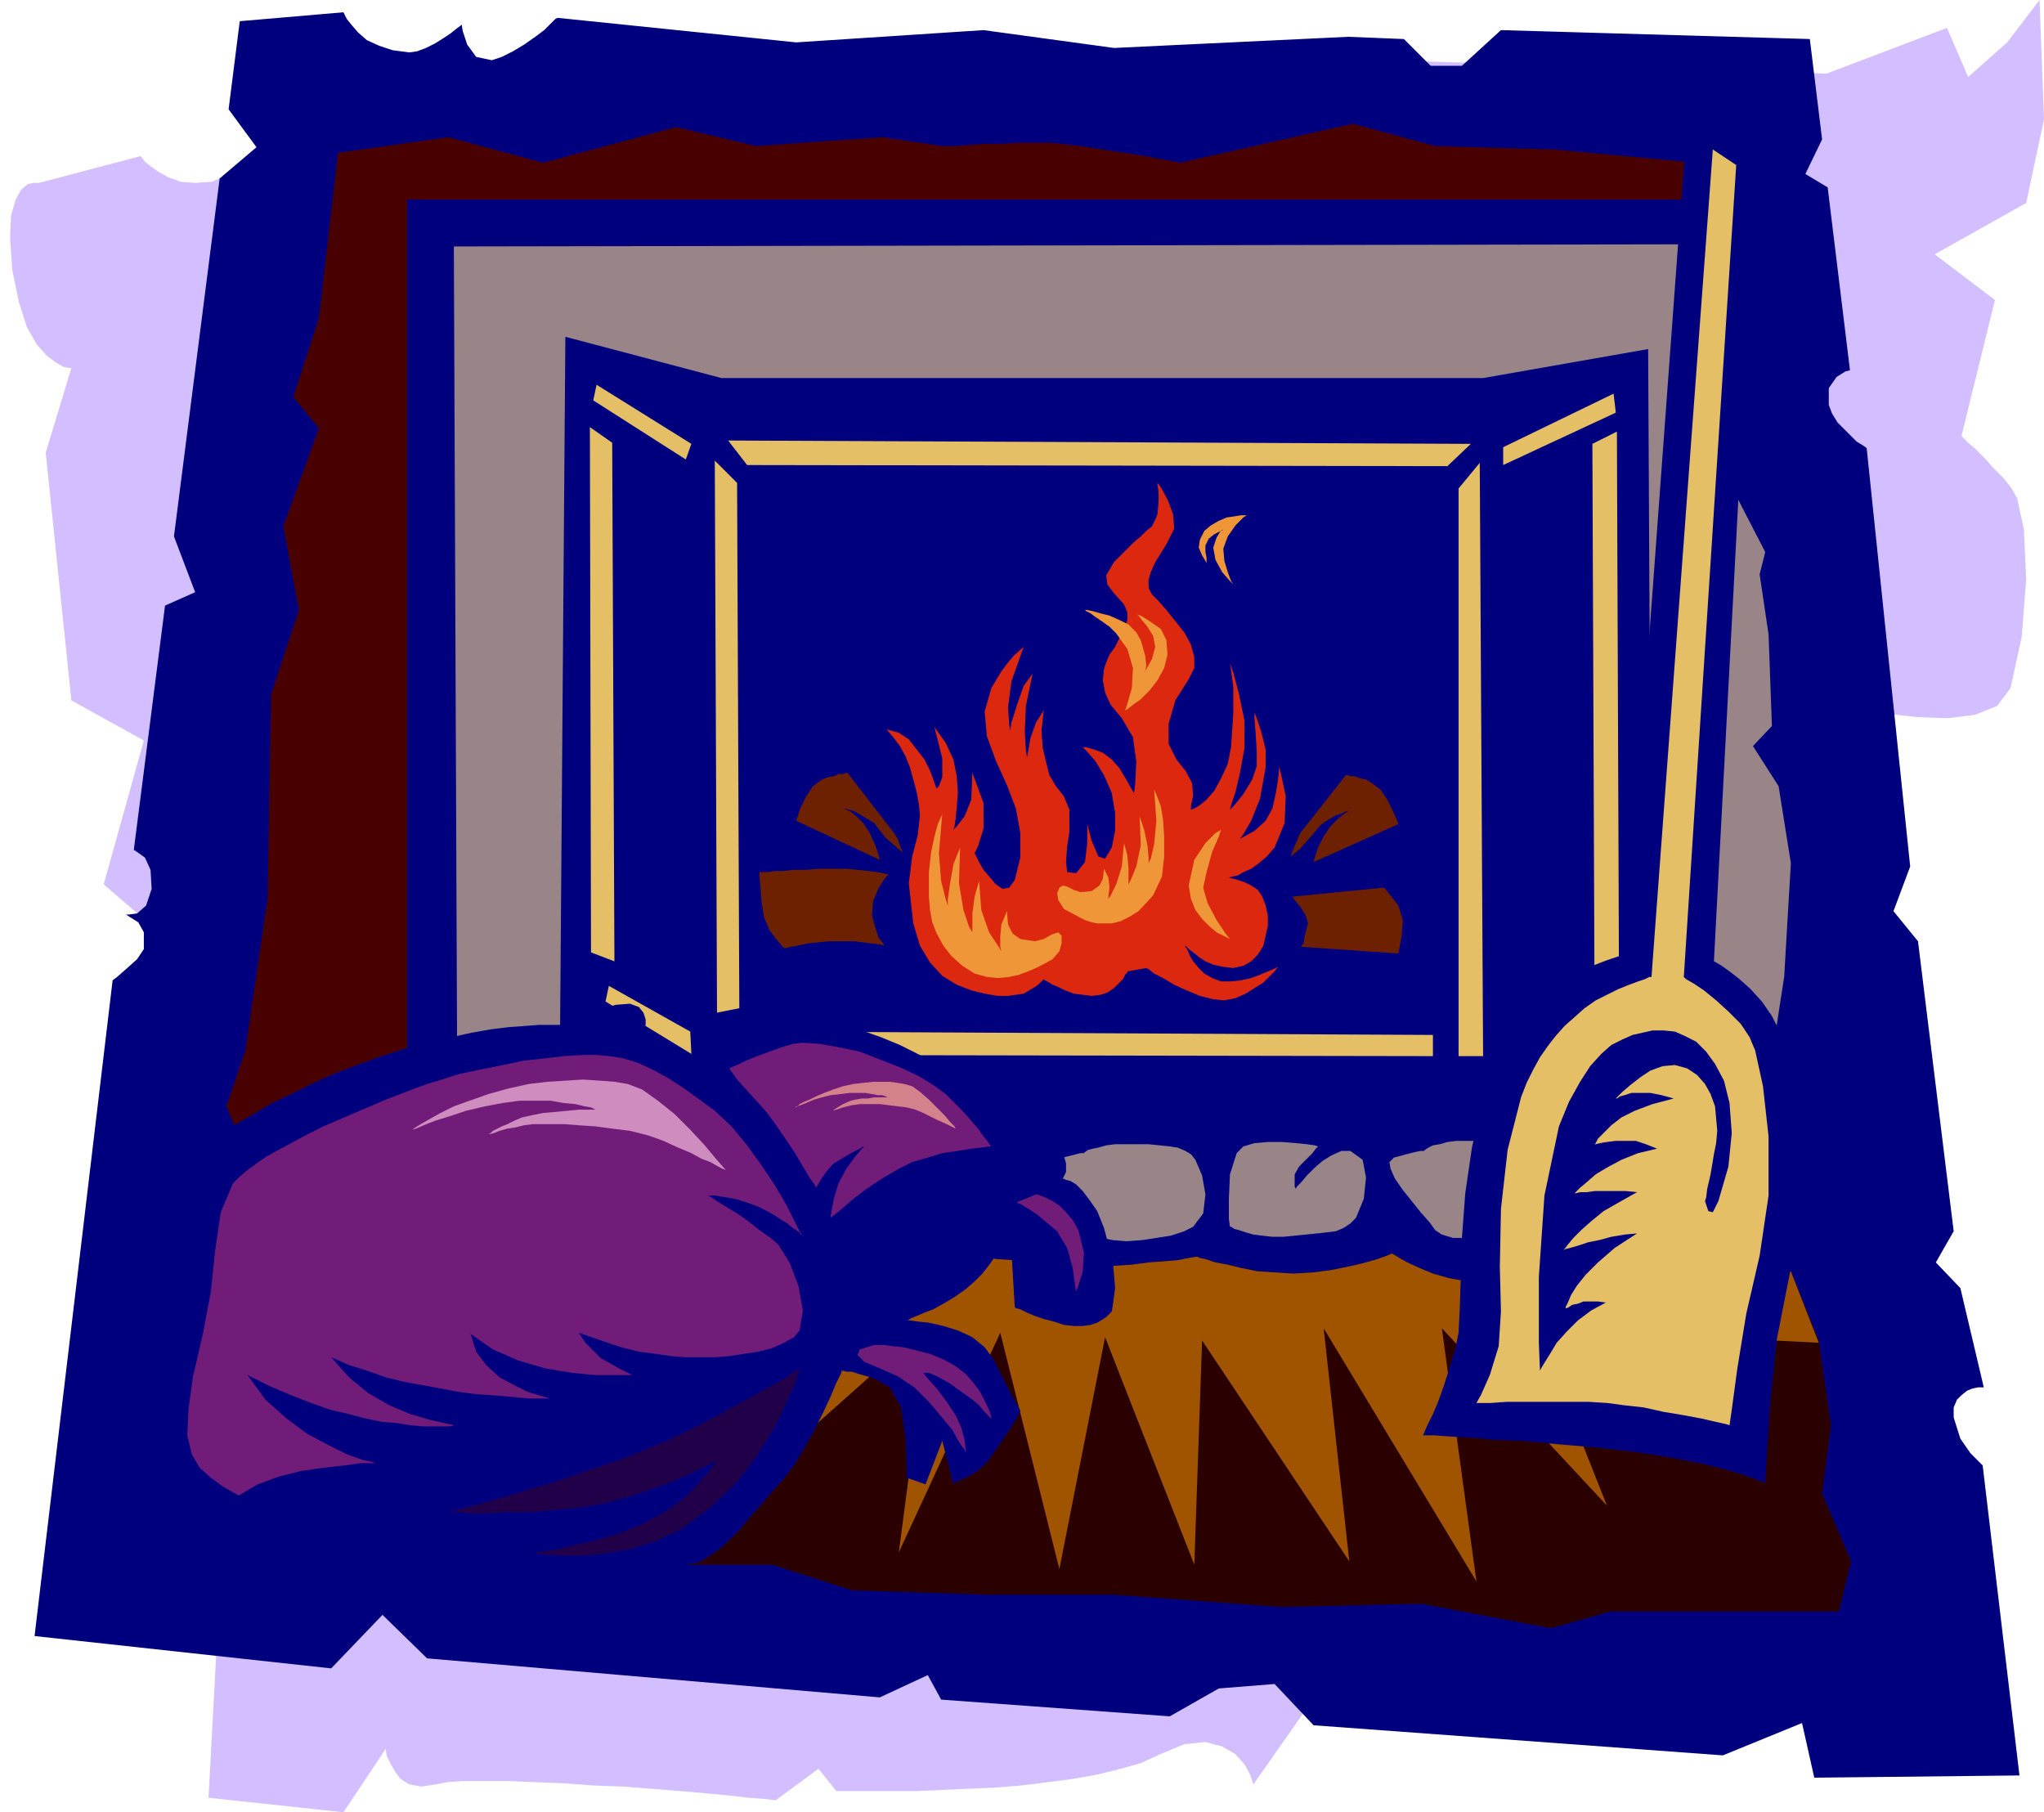 <svg xmlns="http://www.w3.org/2000/svg" width="1.833in" height="156" fill-rule="evenodd" stroke-linecap="round" preserveAspectRatio="none" viewBox="0 0 1833 1625"><style>.pen1{stroke:none}.brush3{fill:#00007f}.brush5{fill:#e5bf66}.brush9{fill:#721c7a}</style><path d="m219 1017 3-3 7-8 8-11 4-10-3-14-7-9-8-3-4-1h9l11-1 15-1 16-1 19-2 20-1 20-2 21-3 20-2 18-3 17-3 14-4 11-4 7-4 2-5-3-5-7-4-11-4-14-2-17-3-19-2-20-1-21-1-21-1h-90L93 793l36-129-65-36-23-222 23-76h-2l-5-1-7-4-8-6-9-10-9-16-7-22-6-29-2-29 1-20 4-14 5-9 6-5 5-1h5l91-24 1 1 3 4 5 4 7 5 9 5 11 4 13 1 15-1 7-3 8-4 7-5 6-6 6-6 4-4 3-4 1-1v1l2 4 2 6 4 5 4 6 6 4 7 2 8-1 8-4 9-7 8-8 8-9 7-8 5-6 4-5 1-2 215-17 163-43 118-7 827 25 108-41 19 44 35-31 29-38 4 107-16 75-82 46 54 41-30 122 2 2 4 4 7 6 8 8 8 9 9 9 7 9 5 9 6 28 2 45-4 51-10 46-12 16-20 8-25 3-27-1-26-3-22-5-16-3-6-2-8 41 27 22 8 279-10 29 26 20-23 88 3 1 8 4 9 8 9 16 1 17-7 12-8 8-4 3-12 276-146 28-21-44-63 40-172 9-41-31-101 144-1-3-2-6-5-9-8-9-12-7-15-4-19 2-24 10-15 7-18 5-20 5-22 4-23 3-24 3-25 2-24 1-23 1-22 1h-72l-16-20-38 28h-3l-8-1-14-1-17-2-21-2-23-2-25-2-26-2-27-1-27-2-26-1-23-1h-40l-15 1-10 2-13 2-11-2-8-5-5-7-4-7-3-6-1-5v-2l-38 57-121-13 32-595z" class="pen1" style="fill:#d3bfff"/><path d="m101 879 4-3 8-7 10-9 6-9v-15l-5-9-8-5-3-2h3l7-1 8-7 5-15-1-17-5-11-7-5-3-2 28-219 27-12-19-50 41-321 33-28-25-34 10-79 93-8 1 2 2 4 4 5 6 7 8 7 11 5 12 4 15 2 7-1 8-3 8-4 8-5 6-4 5-4 4-3 1-1 1 6 4 12 8 11 14 3 9-3 10-5 10-6 10-7 8-6 6-6 4-4 2-1 214 22 168-11 117 16 210-10 50 2 24 24h28l35-32 277 8 11 90-15 31 20 12 20 164-4 1-8 5-7 10v15l3 8 5 8 6 6 6 6 5 5 5 3 3 2 1 1 39 375-15 40 22 27 32 260-16 28 22 23 21 89h-5l-5 1-5 2-5 4-4 4-3 7v9l6 19 9 13 8 8 3 3 33 278-184 2-11-49-71 29-367-27-35-37-50 4-44 25-205-15-12-22-43 20-406-35-40-39-46 48-266-29 70-588z" class="pen1 brush3"/><path d="M365 995V179h1159l17 273 2-304-150-14-106-3-74-20-155 35-4-1-11-2-16-3-19-3-20-3-19-3-17-2-12-1h-26l-15 1h-16l-15 1-12 1h-11l-54-8-113 8-72-17-119 32-85-23-99 14-17 148-23 71 23 28-32 88 14 75-25 76-3 182-20 137-17 50 20 48 142-45z" class="pen1" style="fill:#490000"/><path d="m1450 387-22 11 2 518h22l-2-529zM619 925l-73-41-3 14 77 47-1-20zm70 0 17 21 579 1v-19l-596-3z" class="pen1 brush5"/><path d="m1481 890-3-577-148 26H647l-140-37-5 656-92 7-3-744 1144-2 9 143-9 71 32 62-5 20 8 54 3 82-17 18 23 36 11 69-6 102-11 71-108-57zm-378 210h1l3 2 4 1 6 2 7 2 8 1 9 1h10l10-1 10-1 10-1 9-1 8-1 7-3 6-4 5-5 7-17 2-19-3-16-11-8h-8l-9 4-8 5-7 6-7 7-5 6-4 4-1 2-1-2v-11l4-7 6-6 6-6 3-4 2-2-3-1-7-1-10-1-12-1h-13l-12 1-10 3-6 6-6 19-1 22v18l1 7zm-132-66h1l1-1 3-2 4-1 5-1 7-2 8-1h30l10 1 9 1 7 1 7 3 5 3 4 5 6 14 3 17-2 17-9 12-8 4-12 4-13 2-13 2-14 1-12-1-10-2-6-5-5-6-8-9-8-10-8-10-7-10-4-9-1-7 4-4 12-3 8-2 4-1h2zm305-2h1l1-1 3-2 4-2 6-1 7-2 8-1h30l10 1 9 1 7 2 7 2 5 4 4 5 6 13 3 17-3 17-9 12-8 4-11 4-13 3-14 2h-26l-10-3-6-4-5-7-8-9-8-10-8-10-7-10-4-9-1-6 4-4 11-3 8-2 5-1h2z" class="pen1" style="fill:#998487"/><path d="M806 1120h2l4 1h7l9 1 11 1 12 2 14 1 14 1 15 2 15 1 15 2 14 1 14 1h12l11 1h25l15-1 15-2 14-1 12-1 10-2 6-1h2l2 1 5 1 9 3 11 2 12 3 15 3 16 1 16 1 17-1 16-2 15-3 13-3 11-3 9-3 5-2 2-1 2 1 5 3 7 4 11 5 12 5 14 4 16 3 16 1 18-1 19-3 19-4 18-5 15-5 13-4 8-3 3-1 3 1 8 4 11 6 14 6 15 6 15 6 14 4 11 1 11-1 11-2 12-3 12-3 10-3 8-3 5-2 2-1 25 62 11 76-8 61 26 61-11 45h-205l-53 15-117-22-125 3-150-11H886l-122-4-72-23h-75l-58-26 247-257z" class="pen1" style="fill:#2b0000"/><path d="m1606 1140-2 1-5 2-8 3-10 3-12 3-12 3-11 2-11 1-11-1-14-4-15-6-15-6-14-6-11-6-8-4-3-1-3 1-8 3-13 4-15 5-18 5-19 4-19 3-18 1-16-1-16-3-14-4-12-5-11-5-7-4-5-3-2-1-2 1-5 2-9 3-11 3-13 3-15 3-16 2-17 1-16-1-16-1-15-3-12-3-11-2-9-3-5-1-2-1h-2l-6 1-10 2-12 1-14 1-15 2-15 1h-25l-11-1h-12l-14-1-14-1-15-2-15-1-15-2-14-1-14-1-12-2-11-1-9-1h-7l-4-1h-2l-186 257 213-190-27 205 91-197 53 212 41-208 80 204 7-201 132 198-23-209 137 227-31-227 148 159-57-144 140 80-75-91 182 9-25-64z" class="pen1" style="fill:#a05400"/><path d="m148 1254-3-2-6-8-4-18v-30l3-31 1-24 1-18v-16l2-18 6-18 5-15 2-6 1-1 2-2 4-3 5-4 7-5 8-7 9-6 11-8 13-8 14-8 15-9 17-8 18-9 20-9 21-8 22-8 22-7 21-6 20-4 18-4 17-3 16-2 14-1 13-1h36l5 1h4l2 1h1v-3l2-6 6-7 13-4 13-1 8 3 4 5 2 6v5l-1 4-1 3-1 1 3 1 7 2 9 3 6 3 5 4 7 3 6 3 3 1 3-2 7-3 12-6 14-6 16-6 18-6 17-3 16-1 15 2 16 3 17 5 17 6 17 7 16 8 17 9 15 9 15 9 13 10 12 11 11 9 9 8 6 7 5 4 1 2 3-1h7l9 3 7 8 3 10v8l-2 4-1 2h1l2 1 4 1 5 3 6 6 6 8 7 10 6 15 8 30 2 24-2 15-1 6-1 1-1 1-3 3-3 2-5 3-6 2-7 1h-8l-9-1-9-3-8-2-9-3-7-3-6-3-4-1-1-1-4-68-1 2-2 4-4 6-5 8-6 9-7 9-7 7-8 7-10 7-10 6-9 5-8 3-7 3-5 2-3 2h-1 3l7 1 10 1 13 3 13 4 13 6 11 9 8 11 11 22 7 14 5 8 1 2-1 2-3 6-5 8-6 9-7 10-7 10-7 7-7 5-10 5-5 2-2 2-10-39-15 39-17-6v-11l-1-25-4-27-10-18-7-4-7-4-7-2-7-2-6-2h-5l-3-1h-1l-1 3-4 8-5 12-7 15-8 16-9 16-9 15-10 13-10 11-10 12-10 11-9 11-10 10-9 8-9 6-8 5-6 1-11 1-15-1-17-2-21-2-22-2-24-3-25-3-26-3-25-3-24-3-23-2-21-2-18-1h-15l-12 1-20 2-20 1-20 1h-48l-8-1h-3l-38-21-14 25-3-130z" class="pen1 brush3"/><path d="M633 1217h9l12-1 13-2 13-2 12-3 11-5 9-5 5-6 3-18-4-22-8-21-10-16-7-6-10-7-10-8-10-7-10-6-8-5-6-4-2-1h6l6 1 7 1 9 2 9 3 8 3 8 4 7 4 6 4 5 3 5 4 3 2 3 2 1 2h1l-2-3-5-10-7-14-10-17-12-18-13-18-14-17-15-14-15-11-14-10-14-9-13-7-13-6-13-4-12-2-12-1h-13l-16 1-17 2-19 2-19 4-20 4-19 4-19 6-10 3-11 4-13 5-13 5-14 6-14 6-14 6-14 6-14 7-13 7-13 7-11 6-10 7-8 6-7 6-5 5-11 26-5 34-4 38-7 37-9 39-4 29-1 23 4 17 7 12 10 9 11 8 14 8 17-10 19-7 20-5 21-3 18-2 14-2h14l-3-1-9-2-14-5-16-8-19-10-19-14-19-17-16-22 20 10 19 8 18 7 17 6 17 4 15 4 15 3 13 1 12 2 11 1h24l4-1h4-3l-10-2-13-3-17-5-19-8-19-11-17-14-16-18 16 7 16 5 17 6 16 4 17 3 16 3 16 3 15 2 14 1 13 1 11 1 10 1h19l-3-1-7-2-10-3-12-6-13-7-12-11-9-12-5-16 20 14 23 10 24 7 24 4 21 2h33l-2-1-4-2-6-3-7-4-9-5-7-7-7-7-6-9 20 7 18 6 16 4 15 2 14 2 12 1h19z" class="pen1 brush9"/><path d="m652 1050-3-3-7-8-10-12-13-14-14-14-15-12-14-10-13-5-12-2-13-1-15-1-16 1-16 1-17 2-18 4-18 5-17 6-14 5-12 6-9 5-7 4-5 3-3 2-1 1 3-1 7-3 10-4 13-4 15-5 17-4 16-3 15-2h28l11 2 11 1 8 2 6 1 4 2h1-16l-10 1-11 1-11 1-10 2-9 2-7 3-6 3-5 2-4 2-4 2-2 2-2 1h1l4-1 5-2 7-2 7-1 8-2 8-1h28l13 1 15 1 15 2 16 2 16 4 14 5 13 6 12 5 9 5 8 3 7 4 4 2 3 1 1 1z" class="pen1" style="fill:#ce8cbf"/><path d="M402 1356h1l3-1 5-1 6-2 8-2 10-3 11-3 11-3 13-4 13-4 14-4 15-5 14-5 15-5 15-5 15-6 29-12 27-13 24-13 22-12 18-10 14-8 9-6 3-2-1 4-4 12-8 17-10 21-15 24-18 24-23 22-27 20-23 11-23 7-22 4-21 2h-17l-15-1-9-1-3-1h3l8-1 13-2 15-4 18-4 20-6 20-8 19-10 11-7 10-8 8-8 7-8 6-7 4-5 2-4 1-1-3 2-8 4-12 6-16 7-19 7-21 7-22 6-23 4-22 2-21 2h-20l-18 1h-15l-11-1h-10z" class="pen1" style="fill:#210049"/><path d="M784 1206h8l8 1 10 1 12 3 12 3 12 5 11 6 9 7 7 8 6 8 4 8 3 6 2 5 1 4v1l-1-1-2-2-4-4-4-5-6-5-7-5-7-5-7-5-11-6-7-3h-5l3 4 9 10 9 12 8 12 5 11 3 11 1 9v3l-1-3-5-7-6-11-10-12-11-13-13-13-15-10-16-7-14-6-6-6 2-5 13-4zM654 958l2-1 5-2 8-4 10-4 11-4 11-4 10-3 9-1 15 1 17 3 19 4 18 7 18 7 17 8 13 8 11 8 8 8 8 8 7 8 6 7 5 7 4 5 2 3 1 1h-2l-7 1-9 1-12 2-14 2-13 4-14 4-12 6-12 7-11 7-10 7-9 7-8 7-6 5-4 3-1 1v-2l1-6 2-10 4-13 7-13 8-11 6-7 2-2h-1l-3 2-4 2-4 2-5 3-5 3-5 3-3 3-5 6-4 6-3 5-1 2-1-2-5-7-6-10-7-12-8-12-9-13-8-11-7-8-11-12-9-10-5-7-2-3zm275 113h1l3 1 5 2 6 3 6 4 6 6 6 7 5 9 5 20-1 17-4 13-2 5-1-6-2-15-5-18-9-15-6-5-6-5-6-5-6-4-5-3-3-2-3-1-1-1 17-7z" class="pen1 brush9"/><path d="m1583 1330-2-1-8-3-11-4-17-5-21-5-26-5-31-5-35-4-35-3-31-3-27-1-22-2-18-1-13-1h-10l1-2 3-7 5-10 5-12 5-14 5-16 5-16 3-15 1-20 1-29 1-36 3-40 6-41 9-41 14-36 19-31 18-20 18-15 16-12 14-8 13-5 9-3 6-2h2l54-734 2-1 6-1 9-2 10-1 12-1 10 2 10 4 7 8 3 49-6 81-8 76-4 34-26 492 2 1 5 3 7 5 9 7 10 9 10 11 9 13 8 16 13 42 6 54-1 60-10 59-12 61-6 61-3 47-1 19z" class="pen1 brush3"/><path d="m1536 134 21 14-47 728 2 2 7 4 9 6 11 9 11 10 11 11 8 12 5 12 7 32 5 45v53l-8 54-12 52-8 49-5 37-2 14-3-1-9-2-13-3-16-3-18-3-18-4-18-2-15-2-16-1h-74l-14 1h-13l4-7 8-18 8-26 2-31-1-40 1-52 6-53 12-47 5-13 6-12 6-11 7-10 7-9 8-9 9-8 9-8 10-7 10-5 10-5 10-4 8-3 6-2 4-2h2l55-742z" class="pen1 brush5"/><path d="m1473 926-9 2-9 4-10 5-9 8-10 11-9 14-10 18-9 22-13 62-5 73v59l1 25 1-2 3-5 5-8 6-10 9-10 10-10 12-9 13-7-7-1h-13l-5 2-5 1-3 2-2 1h-1v-1l2-4 3-7 5-8 8-10 11-11 15-13 20-13-11 1-12 2-11 3-10 2-9 3-7 2-4 1-2 1 1-1 3-4 5-6 7-7 9-8 11-9 14-8 16-9-10-1h-28l-7 1h-6l-4 1h-1l1-1 4-4 6-5 8-7 10-6 13-7 15-6 17-4-10-4-9-3h-18l-8 1-6 1-4 1h-1l1-1 2-4 5-5 7-7 9-7 12-6 16-6 19-5-11-3-10-2h-17l-6 2-4 1-3 2h-1l2-2 4-4 7-6 9-7 9-6 11-4 11-1 11 3 9 6 7 8 5 9 4 11 1 11 1 11-1 11-2 10-3 18-3 13-1 8-1 3 1 3 2 6 4 1 5-10 9-31 3-30-2-27-5-20-8-15-8-11-9-9-10-5-9-4-10-1h-10l-9 2z" class="pen1 brush3"/><path d="M1011 871v1l-2 2-2 4-4 4-4 4-6 4-6 2-8 1-8-1-8-1-8-3-6-3-5-2-5-3-2-1-1-1-1 1-1 1-3 3-3 2-5 3-5 3-7 1-7 1h-9l-12-2-12-3-13-5-13-8-11-12-9-15-6-20-4-36 3-24 5-19 2-18-1-10-2-11-3-11-3-11-4-10-5-9-6-8-6-7 11 3 9 6 7 9 7 9 5 10 3 8 2 6 1 2 2-2 3-8v-17l-7-28 10 14 7 15 3 15 1 15-1 13-1 10-1 7-1 3 3-3 7-9 6-15 1-24 10 27v23l-5 16-3 6 1 2 3 6 4 7 6 7 5 6 6 4 6-1 5-7 5-20v-22l-4-22-8-21-10-22-8-22-2-22 6-21 9-15 6-8 5-6 9-8-11 31-3 23 1 16 1 5 1-7 5-16 6-17 8-11-6 29-1 23 1 17 1 6 1-5 2-12 5-14 7-11-2 18 1 15 3 13 3 12 6 10 7 9 5 12v20l-2 13-1 14 1 9 8 1 8-10 2-17v-17l-1-7 1 7 4 15 6 14 6 2 6-10 3-15v-16l-3-18-7-16-8-13-8-9-3-3h3l7 2 8 3 8 6 7 8 6 10 5 9 2 3 1-8 1-20-3-22-10-17-10-12-5-11-2-11 1-10 2-6 3-7 5-7 4-8 4-8 3-8v-7l-3-7-9-10-6-8-1-8 7-12 6-6 6-6 6-6 6-5 5-5 5-4 3-6 2-5 1-11v-9l-1-6v-2l3 4 6 11 5 13 1 13-3 6-4 8-5 8-5 8-4 9-2 7v7l3 6 6 6 7 8 8 10 8 10 6 11 3 11v10l-5 10-12 19-6 21v18l7 14 8 10 6 11 1 11-2 10v3l3-1 5-3 6-5 7-8 6-11 6-13 3-15 2-30v-24l-2-15-1-6 3 8 5 19 5 24v25l-4 22-4 17-4 12-1 4 4-4 8-10 8-13 4-12v-14l-1-16-1-13v-5l2 5 4 12 4 16v16l-5 28-8 20-7 12-3 4 4-2 9-5 10-9 6-11 3-13 2-12 1-9v-4l2 8 4 19-1 24-9 22-7 8-7 6-7 5-7 3-5 3-5 1-3 1h-1 1l4 1 4 1 6 2 6 3 6 4 4 6 3 8 2 9v9l-2 9-2 9-5 8-6 6-7 4-9 2-9-1-9-2-7-3-6-4-5-4-4-3-2-2-1-1v1l2 3 2 5 3 5 5 6 5 5 7 4 8 3h9l9-1 9-2 8-3 7-3 5-2 4-2 1-1-1 1-3 4-4 4-6 6-8 5-8 5-9 4-10 2-10-1-12-3-12-5-11-5-10-6-8-4-5-4-2-1-17 3z" class="pen1" style="fill:#db280f"/><path d="M952 839v7l-2 7-6 7-9 5-6 3-7 3-8 3-9 2-10 1-10-1-11-3-11-7-10-9-7-9-6-11-4-10-2-11-1-12v-22l2-18 3-14 3-11 4-9-3 35 2 25 4 16 2 6v-6l2-14 3-17 6-15-1 32 4 24 5 15 3 5v-17l2-15 4-14 2 26 7 20 8 12 3 5-1-4v-9l1-11 5-12 1 12 4 8 7 5 13 2 8-2 7-4 6-2 3 3zm-2-43-2 5 1 6 5 8 15 8 4 2 6 2 5 1h13l8-2 8-4 8-5 13-14 8-17 2-18v-18l-1-15-2-12-3-8-3-7 2 28-2 21-3 13-2 4v-5l-1-11-3-14-4-12 1 26-4 19-5 12-2 4v-14l-1-12-3-11-2 21-5 16-5 10-2 3v-3l1-7-1-9-4-8-1 9-3 6-7 5-10 1-6-2-6-3-4-1-3 2zm145-52-5 3-9 9-10 15-5 23 2 12 4 10 6 8 7 7 6 5 6 3 4 2 2 1-4-5-8-12-8-15-4-14 3-14 5-18 6-14 2-6zm-86-107 2-6 4-14 1-18-5-17-5-7-5-7-6-6-7-5-6-4-4-3-4-2-1-1h2l5 1 7 2 8 2 9 4 8 4 7 7 4 7 4 14 1 9-1 5-1 1 2-3 5-9 3-11-2-10-5-8-5-6-3-4-2-1 4 1 8 5 10 7 5 10 1 13-3 12-6 11-7 9-8 8-7 5-5 4-2 1zm109-175-3 2-7 7-7 10-4 11 1 11 3 10 3 8 2 3-3-3-7-8-6-11-2-11 3-9 3-5 2-2h1l-2 1-6 3-5 4-3 6v6l1 5v5l-1-2-3-5-3-7 1-7 4-8 6-5 7-4 7-3 7-1 6-1h5z" class="pen1" style="fill:#ef9638"/><path d="M797 784h-1l-4-1-5-1-8-1-9-1-11-1h-24l-13 1h-11l-9 1h-7l-6 1h-8v4l1 10 1 13 2 13 5 12 6 8 5 6 2 2h2l4-1 6-1 9-2 9-1 11-1h22l16 2 8 1 3 1-1-2-4-5-3-9-3-11 1-13 5-12 6-9 3-3zm362 20 2 3 5 6 5 8 2 7-3 11-1 7-2 2v1l87 6 1-5 2-11 1-14-4-13-7-9-4-5-2-2h-1l-81 8zm-358-58-41-53h-1l-3 1h-4l-4 2-6 1-5 2-4 3-4 3-6 9-5 10-3 9-1 3 75 35-1-4-3-9-5-11-6-9-6-6-5-4-4-2-2-1h1l3 1 4 1 4 2 5 3 5 3 5 3 3 4 7 9 8 7 6 5 2 2-1-2-2-5-2-6-4-6zm365 1 41-52h1l3 1h4l5 2 5 1 5 3 4 3 4 3 6 9 5 10 4 9 1 3-76 34 1-4 3-9 5-10 6-9 6-6 6-5 3-2 2-1h-1l-3 1-4 2-4 1-5 3-5 3-5 4-3 4-7 8-7 8-6 5-3 2 1-2 2-5 3-7 3-7z" class="pen1" style="fill:#6d2100"/><path d="m653 395 17 22 628 1 21-20-666-3zm-12 18 20 20 2 471-20 4-2-495zm-112-30 20 14 2 465-21-8-1-471zm798 32-19 23v509h22l-3-532zm-707-17-85-53-3 14 83 53 5-14zm827-45-99 48v16l101-47-2-17z" class="pen1 brush5"/><path d="m857 1012-1-2-4-4-5-6-7-7-7-7-8-7-7-5-7-2-6-1-7-1h-15l-9 1-9 1-9 2-9 3-8 3-7 3-6 3-5 2-4 2-2 2-2 1 1-1 4-1 5-2 7-3 7-2 8-2 9-1 8-1h14l6 1 5 1h4l3 1 2 1h1-13l-6 1h-5l-6 1-4 1-7 3-5 3-3 2-1 1 3-1 6-2 8-2 8-1h17l8 1 8 1 8 1 8 2 7 3 12 6 9 4 6 3 2 1z" class="pen1" style="fill:#d3828c"/></svg>

